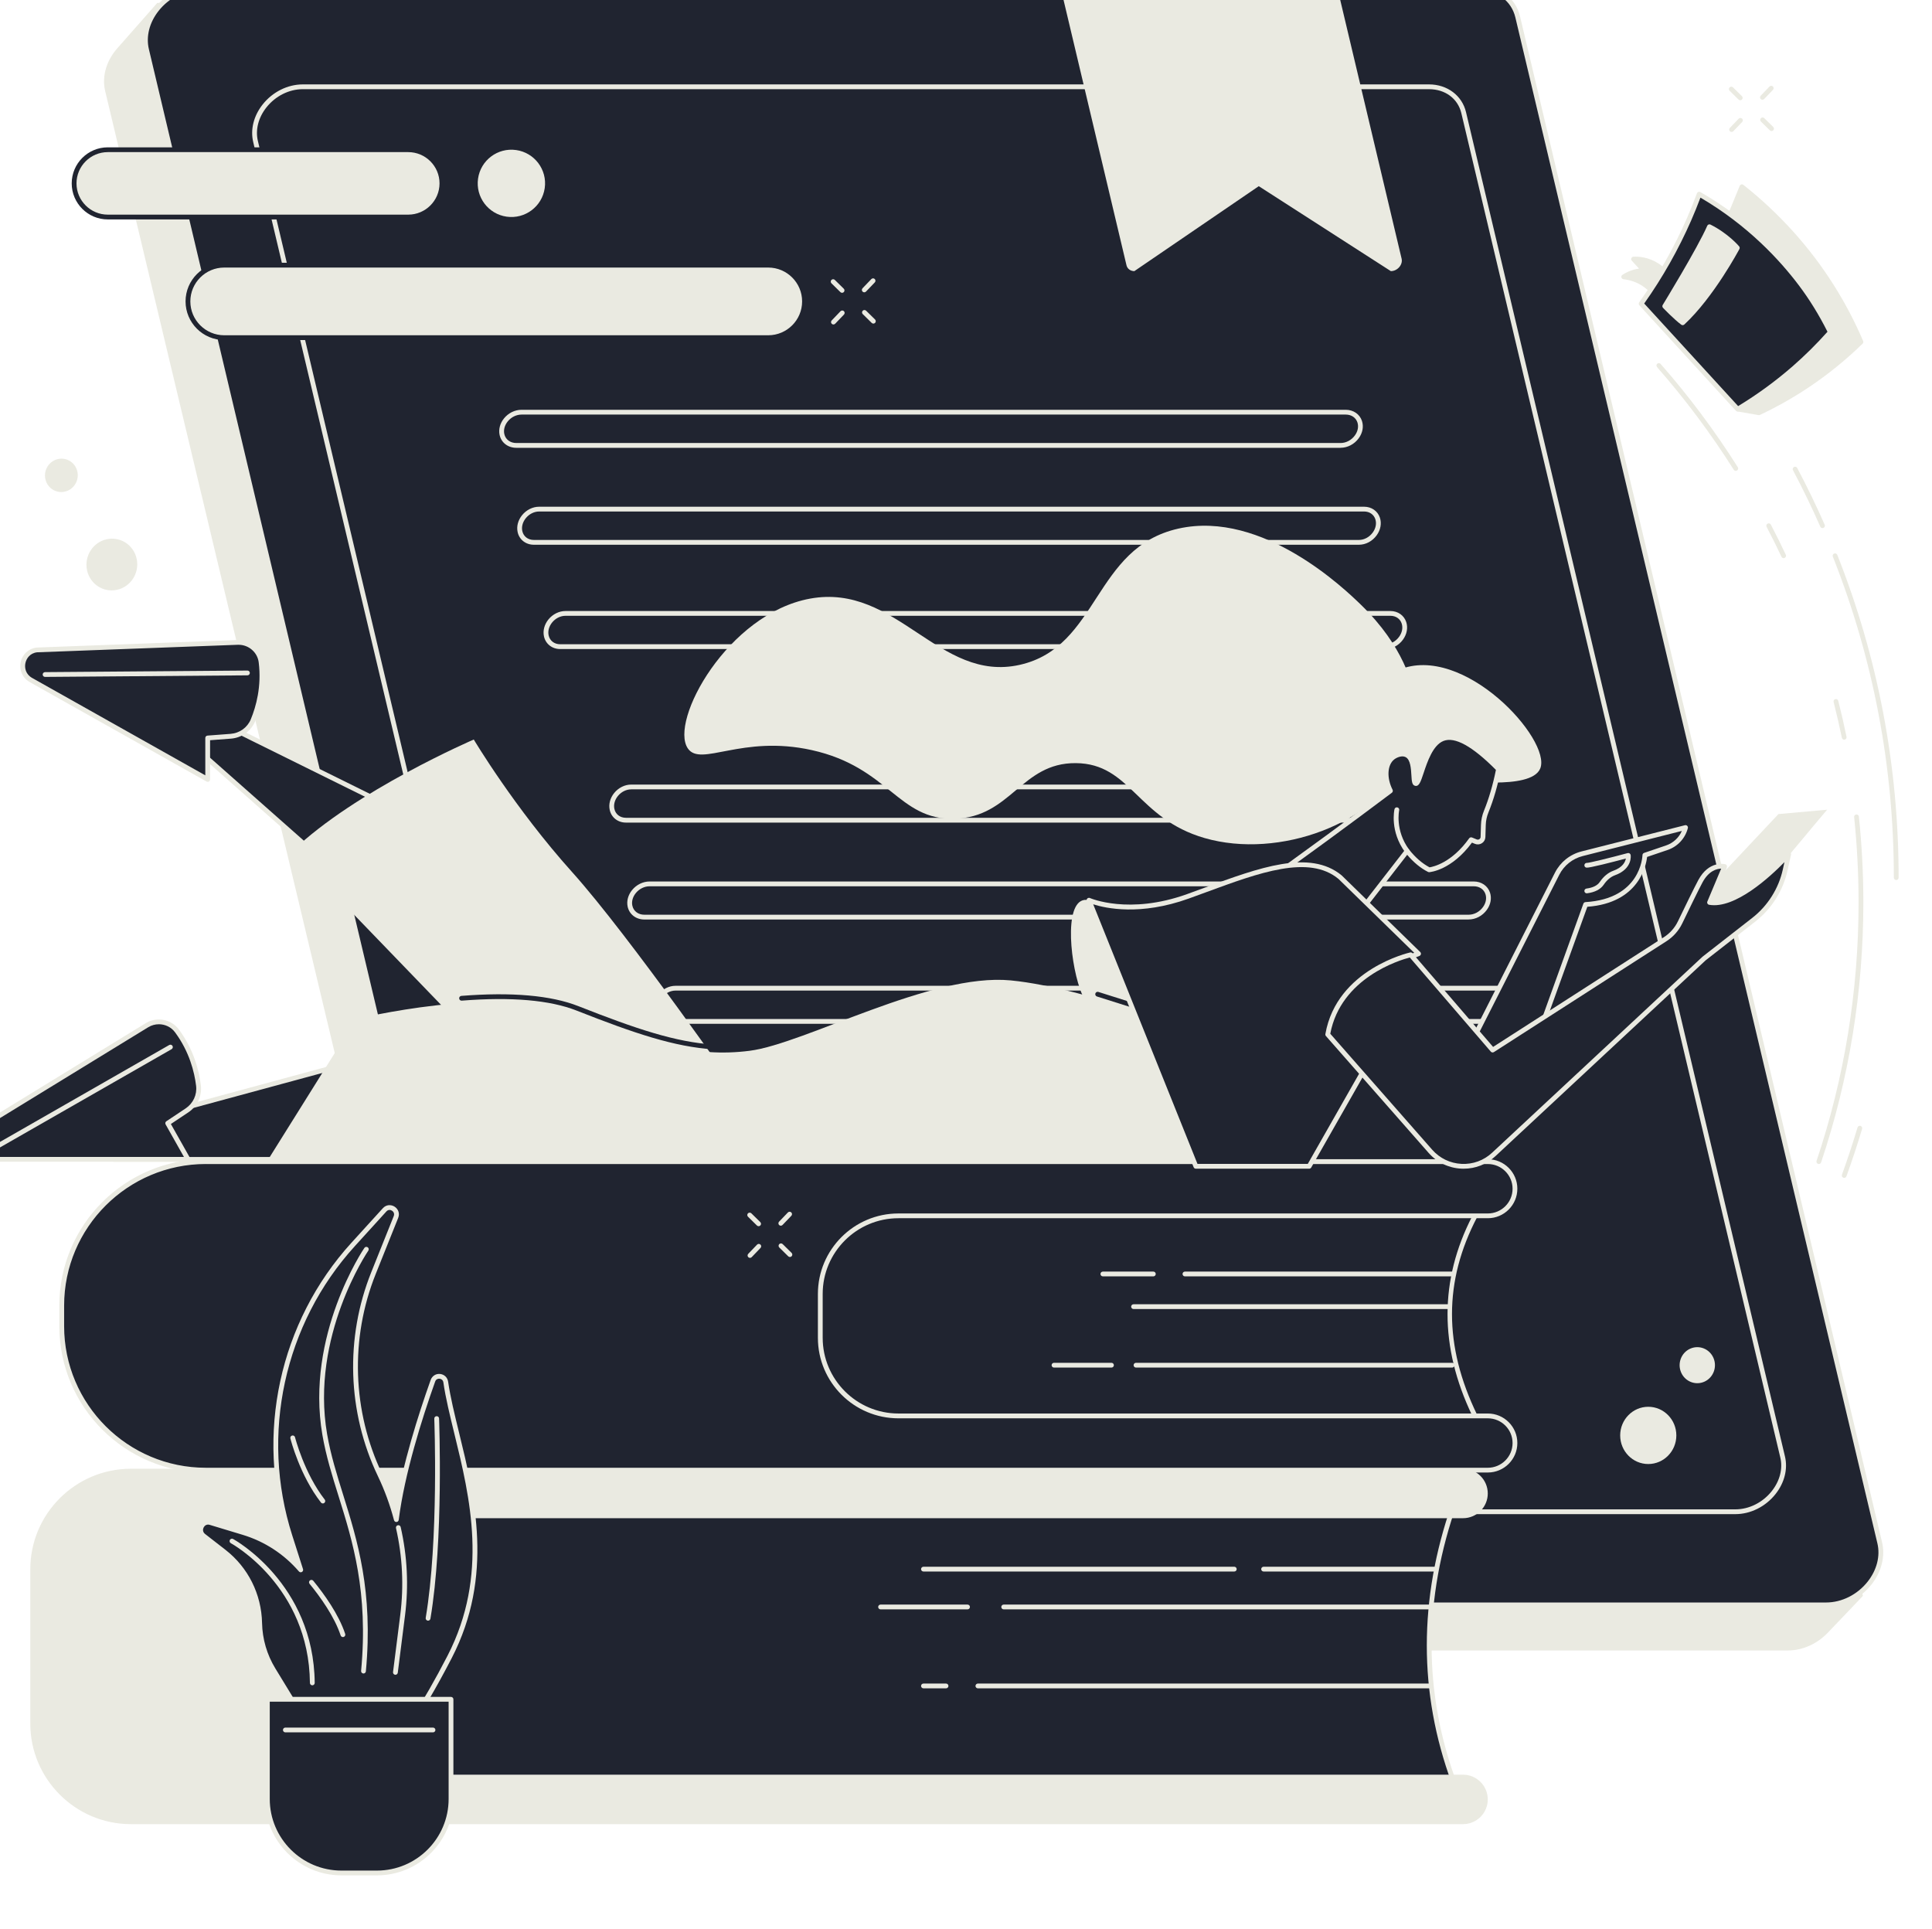<?xml version="1.0" encoding="UTF-8"?> <svg xmlns="http://www.w3.org/2000/svg" width="579" height="578" viewBox="0 0 579 578" fill="none"><g clip-path="url(#clip0_3231_74975)"><path d="M496.115 88.49C495.508 87.627 494.598 86.547 493.28 85.555C490.678 83.6 487.982 83.114 486.613 82.972C487.318 82.504 488.377 81.92 489.758 81.528C490.931 81.197 491.965 81.111 492.736 81.105C491.68 79.952 490.621 78.799 489.566 77.647C490.609 77.599 493.593 77.602 496.608 79.548C499.738 81.566 500.958 84.421 501.321 85.385C499.586 86.421 497.851 87.457 496.115 88.493V88.49Z" fill="#EAEAE1"></path><path d="M496.116 89.206C495.888 89.206 495.667 89.099 495.528 88.9C494.779 87.832 493.875 86.901 492.847 86.127C490.571 84.418 488.16 83.853 486.538 83.682C486.238 83.651 485.988 83.433 485.915 83.139C485.843 82.845 485.966 82.539 486.216 82.371C487.249 81.689 488.374 81.174 489.56 80.836C490.1 80.685 490.647 80.571 491.204 80.495L489.032 78.126C488.842 77.921 488.792 77.624 488.899 77.368C489.007 77.112 489.25 76.939 489.528 76.926C491.052 76.857 494.03 77.03 496.995 78.941C500.048 80.912 501.436 83.663 501.989 85.126C502.112 85.451 501.983 85.817 501.685 85.994L496.479 89.102C496.362 89.172 496.236 89.203 496.113 89.203L496.116 89.206ZM488.77 82.63C490.281 83.016 492.029 83.717 493.71 84.983C494.684 85.716 495.553 86.572 496.305 87.542L500.421 85.081C499.817 83.72 498.578 81.67 496.217 80.148C494.428 78.995 492.626 78.556 491.238 78.411L493.265 80.618C493.457 80.827 493.505 81.13 493.394 81.389C493.28 81.648 493.024 81.819 492.743 81.819C491.798 81.825 490.859 81.961 489.955 82.217C489.55 82.33 489.155 82.469 488.77 82.63Z" fill="#EAEAE1"></path><path d="M521.012 122.625L527.138 123.69C531.554 121.608 536.497 118.93 541.678 115.468C548.234 111.087 553.538 106.539 557.705 102.471C555.511 97.332 552.675 91.704 548.993 85.867C540.272 72.049 530.125 62.374 522.039 55.966C520.057 60.896 518.609 64.279 518.609 64.279L521.012 122.625Z" fill="#EAEAE1"></path><path d="M527.137 124.407C527.096 124.407 527.055 124.404 527.014 124.398L520.888 123.333C520.556 123.276 520.309 122.992 520.293 122.657L517.891 64.311C517.888 64.204 517.907 64.099 517.948 63.998C517.96 63.963 519.418 60.565 521.371 55.701C521.457 55.492 521.634 55.334 521.852 55.275C522.07 55.218 522.304 55.265 522.481 55.404C533.272 63.954 542.395 74.074 549.596 85.485C552.94 90.782 555.889 96.401 558.361 102.19C558.478 102.462 558.415 102.778 558.203 102.983C553.247 107.822 547.822 112.222 542.073 116.066C537.429 119.17 532.507 121.953 527.44 124.341C527.342 124.385 527.238 124.41 527.134 124.41L527.137 124.407ZM521.703 122.019L527.036 122.948C531.964 120.614 536.756 117.897 541.276 114.875C546.814 111.173 552.052 106.944 556.847 102.301C554.445 96.742 551.6 91.344 548.382 86.25C541.434 75.242 532.675 65.448 522.338 57.129C520.786 60.975 519.607 63.752 519.329 64.412L521.703 122.019Z" fill="#EAEAE1"></path><path d="M491.832 91.016L520.768 122.613C525.898 119.54 531.718 115.526 537.692 110.314C541.921 106.625 545.515 102.955 548.54 99.531C546.283 95.011 543.413 90.043 539.623 85.015C533.374 76.73 523.55 66.392 509.237 58.184C508.329 60.647 507.318 63.164 506.196 65.729C501.884 75.59 496.842 83.995 491.832 91.019V91.016Z" fill="#202430"></path><path d="M520.768 123.33C520.572 123.33 520.379 123.251 520.24 123.096L491.304 91.499C491.076 91.249 491.051 90.874 491.247 90.599C496.886 82.693 501.694 74.228 505.538 65.438C506.613 62.981 507.631 60.454 508.56 57.931C508.633 57.732 508.791 57.577 508.99 57.504C509.189 57.432 509.407 57.451 509.59 57.558C524.482 66.102 534.452 76.97 540.192 84.582C543.546 89.026 546.482 93.811 549.179 99.212C549.308 99.474 549.267 99.787 549.074 100.005C545.689 103.839 542.016 107.49 538.163 110.854C532.887 115.459 527.159 119.622 521.138 123.229C521.024 123.298 520.894 123.33 520.768 123.33ZM492.752 90.959L520.9 121.697C526.666 118.204 532.154 114.193 537.218 109.774C540.906 106.555 544.421 103.075 547.677 99.417C545.082 94.275 542.256 89.699 539.045 85.444C533.481 78.063 523.884 67.583 509.606 59.226C508.746 61.509 507.82 63.79 506.85 66.013C503.044 74.718 498.299 83.11 492.749 90.959H492.752Z" fill="#EAEAE1"></path><path d="M498.912 91.761C498.912 91.761 509.422 74.614 512.299 67.946C517.565 70.599 520.647 74.285 520.647 74.285C520.647 74.285 513.118 88.546 504.276 96.723C502.102 95.112 498.912 91.761 498.912 91.761Z" fill="#EAEAE1"></path><path d="M504.277 97.44C504.129 97.44 503.977 97.393 503.85 97.298C501.65 95.671 498.524 92.393 498.391 92.254C498.167 92.02 498.129 91.663 498.3 91.385C498.404 91.215 508.816 74.203 511.642 67.662C511.721 67.482 511.87 67.34 512.056 67.273C512.243 67.207 512.448 67.217 512.625 67.308C517.961 69.999 521.071 73.672 521.201 73.827C521.388 74.052 521.422 74.364 521.286 74.623C521.211 74.765 513.599 89.089 504.767 97.254C504.631 97.38 504.454 97.443 504.28 97.443L504.277 97.44ZM499.814 91.66C500.636 92.5 502.627 94.499 504.233 95.782C511.835 88.54 518.461 76.793 519.779 74.386C518.922 73.467 516.396 70.959 512.647 68.932C509.695 75.372 501.499 88.9 499.817 91.657L499.814 91.66Z" fill="#EAEAE1"></path><path d="M535.783 494.604H152.724C146.889 494.604 142.204 491.108 140.949 485.811L31.512 27.258C30.428 22.688 32.059 17.944 35.227 14.39C38.277 10.97 47.125 0.872 47.125 0.872L430.658 8.655C436.493 8.655 441.178 12.151 442.433 17.448L558.305 478.227C558.305 478.227 551.149 485.801 547.653 489.405C544.625 492.529 540.37 494.604 535.783 494.604Z" fill="#EAEAE1"></path><path d="M547.248 480.944H164.188C158.353 480.944 153.668 477.448 152.414 472.151L43.919 14.89C41.791 5.92 50.12 -3.717 60.005 -3.717H443.064C448.899 -3.717 453.584 -0.22 454.839 5.076L563.334 462.334C565.461 471.304 557.132 480.941 547.248 480.941V480.944Z" fill="#202430"></path><path d="M547.248 481.661H164.189C158.053 481.661 153.043 477.906 151.715 472.318L43.221 15.057C42.215 10.822 43.379 6.194 46.413 2.363C49.779 -1.891 54.859 -4.431 60.005 -4.431H443.065C449.2 -4.431 454.21 -0.675 455.538 4.915L564.033 462.173C565.038 466.409 563.875 471.036 560.843 474.867C557.477 479.122 552.394 481.661 547.251 481.661H547.248ZM60.005 -2.997C55.295 -2.997 50.633 -0.659 47.538 3.254C44.779 6.741 43.714 10.923 44.618 14.729L153.113 471.987C154.301 476.993 158.647 480.227 164.189 480.227H547.248C551.958 480.227 556.62 477.89 559.715 473.98C562.474 470.493 563.54 466.311 562.636 462.505L454.144 5.244C452.955 0.238 448.609 -2.997 443.065 -2.997H60.005Z" fill="#EAEAE1"></path><path d="M520.069 453.753H182.557C177.11 453.753 172.663 450.418 171.484 445.453L75.886 42.565C74.994 38.809 76.025 34.706 78.715 31.308C81.696 27.54 86.2 25.291 90.758 25.291H428.271C433.717 25.291 438.168 28.626 439.344 33.588L534.938 436.476C535.83 440.232 534.799 444.338 532.109 447.733C529.129 451.501 524.624 453.75 520.066 453.75L520.069 453.753ZM90.758 26.722C86.633 26.722 82.552 28.768 79.84 32.195C77.425 35.246 76.493 38.904 77.283 42.233L172.878 445.121C173.915 449.492 177.714 452.316 182.554 452.316H520.069C524.194 452.316 528.275 450.269 530.987 446.843C533.402 443.791 534.335 440.131 533.544 436.805L437.95 33.92C436.913 29.549 433.113 26.725 428.271 26.725H90.758V26.722Z" fill="#EAEAE1"></path><path d="M220.012 453.671H182.545C177.098 453.671 172.651 450.335 171.472 445.37L147.758 345.43C147.666 345.044 147.906 344.659 148.292 344.567C148.671 344.479 149.063 344.713 149.155 345.101L172.869 445.042C173.906 449.413 177.705 452.237 182.545 452.237H220.012C220.407 452.237 220.729 452.559 220.729 452.954C220.729 453.348 220.407 453.671 220.012 453.671Z" fill="#EAEAE1"></path><path d="M416.819 81.249L377.24 55.792L339.956 81.249C338.786 81.249 337.844 80.548 337.595 79.484L315.825 -12.267C315.398 -14.067 317.07 -16 319.052 -16H395.915C397.085 -16 398.027 -15.299 398.276 -14.234L420.046 77.516C420.473 79.316 418.801 81.249 416.819 81.249Z" fill="#EAEAE1"></path><path d="M401.739 134.198H154.729C152.232 134.198 150.221 132.647 149.725 130.341C149.368 128.67 149.848 126.864 151.043 125.385C152.352 123.768 154.315 122.802 156.293 122.802H403.3C405.589 122.802 407.498 124.116 408.165 126.147C408.718 127.83 408.37 129.716 407.207 131.317C405.902 133.117 403.856 134.191 401.732 134.191L401.739 134.198ZM156.297 124.239C154.745 124.239 153.199 125.006 152.162 126.289C151.239 127.429 150.866 128.797 151.131 130.041C151.486 131.693 152.898 132.76 154.732 132.76H401.739C403.404 132.76 405.016 131.908 406.05 130.477C406.938 129.251 407.213 127.836 406.806 126.595C406.328 125.139 404.985 124.236 403.303 124.236H156.297V124.239Z" fill="#EAEAE1"></path><path d="M407.254 163.246H159.988C157.567 163.246 155.614 161.714 155.127 159.434C154.76 157.728 155.25 155.887 156.467 154.383C157.75 152.801 159.653 151.854 161.559 151.854H408.822C411.035 151.854 412.887 153.148 413.545 155.151C414.107 156.866 413.753 158.79 412.571 160.422C411.291 162.191 409.303 163.246 407.254 163.246ZM161.556 153.287C160.08 153.287 158.594 154.033 157.58 155.284C156.638 156.449 156.255 157.851 156.527 159.131C156.875 160.757 158.234 161.809 159.985 161.809H407.248C408.835 161.809 410.39 160.975 411.402 159.579C412.312 158.322 412.593 156.872 412.176 155.596C411.708 154.172 410.422 153.284 408.816 153.284H161.556V153.287Z" fill="#EAEAE1"></path><path d="M415.142 194.502H167.879C165.461 194.502 163.504 192.97 163.017 190.69C162.651 188.984 163.141 187.143 164.355 185.639C165.638 184.057 167.541 183.109 169.447 183.109H416.71C418.922 183.109 420.775 184.404 421.432 186.407C421.995 188.122 421.641 190.045 420.459 191.678C419.178 193.447 417.19 194.502 415.145 194.502H415.142ZM169.444 184.543C167.968 184.543 166.482 185.289 165.467 186.539C164.525 187.705 164.143 189.107 164.418 190.386C164.766 192.013 166.125 193.065 167.876 193.065H415.142C416.729 193.065 418.284 192.231 419.295 190.835C420.206 189.578 420.487 188.128 420.07 186.852C419.602 185.425 418.315 184.54 416.71 184.54H169.444V184.543Z" fill="#EAEAE1"></path><path d="M434.847 246.51H187.584C185.163 246.51 183.209 244.978 182.723 242.698C182.356 240.992 182.846 239.151 184.063 237.647C185.346 236.065 187.249 235.117 189.155 235.117H436.418C438.631 235.117 440.483 236.412 441.14 238.415C441.703 240.133 441.349 242.053 440.164 243.686C438.884 245.455 436.895 246.51 434.85 246.51H434.847ZM189.149 236.551C187.673 236.551 186.187 237.297 185.172 238.547C184.23 239.713 183.848 241.115 184.12 242.394C184.467 244.021 185.827 245.073 187.578 245.073H434.841C436.427 245.073 437.983 244.239 438.994 242.843C439.905 241.586 440.186 240.136 439.769 238.86C439.301 237.435 438.014 236.548 436.408 236.548H189.152L189.149 236.551Z" fill="#EAEAE1"></path><path d="M440.114 275.555H193.104C190.607 275.555 188.596 274.004 188.1 271.698C187.743 270.028 188.223 268.221 189.418 266.743C190.727 265.126 192.69 264.159 194.668 264.159H441.675C443.964 264.159 445.873 265.473 446.54 267.504C447.093 269.187 446.745 271.073 445.582 272.674C444.277 274.475 442.231 275.549 440.107 275.549L440.114 275.555ZM194.672 265.596C193.119 265.596 191.574 266.364 190.537 267.646C189.614 268.786 189.238 270.154 189.506 271.398C189.861 273.05 191.273 274.121 193.107 274.121H440.114C441.779 274.121 443.391 273.268 444.425 271.837C445.313 270.612 445.588 269.197 445.181 267.956C444.703 266.5 443.36 265.596 441.678 265.596H194.672Z" fill="#EAEAE1"></path><path d="M448.125 306.812H200.86C198.438 306.812 196.485 305.28 195.998 302.999C195.631 301.294 196.121 299.452 197.338 297.949C198.622 296.366 200.524 295.419 202.431 295.419H449.693C451.906 295.419 453.758 296.714 454.416 298.716C454.978 300.431 454.624 302.355 453.442 303.988C452.162 305.757 450.174 306.812 448.125 306.812ZM202.427 296.853C200.951 296.853 199.466 297.598 198.451 298.849C197.509 300.015 197.126 301.417 197.398 302.696C197.746 304.323 199.105 305.374 200.856 305.374H448.119C449.709 305.374 451.261 304.541 452.273 303.145C453.183 301.887 453.464 300.438 453.044 299.162C452.576 297.737 451.29 296.85 449.684 296.85H202.427V296.853Z" fill="#EAEAE1"></path><path d="M442.045 424.314C432.417 404.516 431.5 384.564 442.045 364.41L434.478 355.339L227.477 362.142L234.611 427.848L434.983 430.154L442.045 424.31V424.314Z" fill="#202430"></path><path d="M434.983 430.874H434.974L234.601 428.568C234.238 428.565 233.934 428.29 233.897 427.93L226.762 362.224C226.74 362.025 226.803 361.826 226.933 361.678C227.062 361.526 227.252 361.438 227.451 361.432L434.452 354.628C434.693 354.622 434.885 354.717 435.028 354.884L442.595 363.955C442.782 364.176 442.813 364.489 442.68 364.748C432.635 383.948 432.638 403.332 442.69 424.004C442.835 424.301 442.756 424.658 442.503 424.869L435.442 430.713C435.312 430.82 435.151 430.877 434.983 430.877V430.874ZM235.256 427.14L434.731 429.437L441.157 424.121C431.351 403.632 431.364 383.582 441.192 364.505L434.152 356.069L228.276 362.834L235.259 427.137L235.256 427.14Z" fill="#EAEAE1"></path><path d="M61.682 348.109H445.886C450.378 348.109 454.016 351.747 454.016 356.232C454.016 360.717 450.374 364.356 445.886 364.356H269.252C256.318 364.356 245.833 374.833 245.833 387.757V400.912C245.833 413.837 256.318 424.313 269.252 424.313H445.886C450.378 424.313 454.016 427.952 454.016 432.437C454.016 436.922 450.374 440.56 445.886 440.56H61.682C37.833 440.56 18.5 421.243 18.5 397.413V391.25C18.5 367.42 37.833 348.103 61.682 348.103V348.109Z" fill="#202430"></path><path d="M445.887 441.281H61.683C37.476 441.281 17.783 421.603 17.783 397.416V391.254C17.783 367.066 37.476 347.389 61.683 347.389H445.887C450.767 347.389 454.734 351.356 454.734 356.229C454.734 361.103 450.764 365.07 445.887 365.07H269.253C256.736 365.07 246.551 375.246 246.551 387.754V400.909C246.551 413.416 256.736 423.593 269.253 423.593H445.887C450.767 423.593 454.734 427.56 454.734 432.434C454.734 437.307 450.764 441.274 445.887 441.274V441.281ZM61.683 348.826C38.27 348.826 19.218 367.859 19.218 391.257V397.419C19.218 420.814 38.267 439.85 61.683 439.85H445.887C449.974 439.85 453.302 436.527 453.302 432.443C453.302 428.359 449.977 425.036 445.887 425.036H269.253C255.945 425.036 245.116 414.219 245.116 400.918V387.763C245.116 374.466 255.942 363.645 269.253 363.645H445.887C449.974 363.645 453.302 360.323 453.302 356.239C453.302 352.155 449.977 348.832 445.887 348.832H61.683V348.826Z" fill="#EAEAE1"></path><path d="M345.645 382.498H330.516C330.121 382.498 329.799 382.176 329.799 381.781C329.799 381.387 330.121 381.064 330.516 381.064H345.645C346.04 381.064 346.362 381.387 346.362 381.781C346.362 382.176 346.04 382.498 345.645 382.498Z" fill="#EAEAE1"></path><path d="M435.203 382.498H355.116C354.721 382.498 354.398 382.176 354.398 381.781C354.398 381.387 354.721 381.064 355.116 381.064H435.203C435.598 381.064 435.921 381.387 435.921 381.781C435.921 382.176 435.598 382.498 435.203 382.498Z" fill="#EAEAE1"></path><path d="M434.466 392.286H339.712C339.317 392.286 338.994 391.964 338.994 391.57C338.994 391.175 339.317 390.853 339.712 390.853H434.466C434.861 390.853 435.183 391.175 435.183 391.57C435.183 391.964 434.861 392.286 434.466 392.286Z" fill="#EAEAE1"></path><path d="M333.097 409.831H315.876C315.481 409.831 315.158 409.509 315.158 409.114C315.158 408.72 315.481 408.397 315.876 408.397H333.097C333.492 408.397 333.814 408.72 333.814 409.114C333.814 409.509 333.492 409.831 333.097 409.831Z" fill="#EAEAE1"></path><path d="M435.202 409.831H340.448C340.053 409.831 339.73 409.509 339.73 409.114C339.73 408.72 340.053 408.397 340.448 408.397H435.202C435.597 408.397 435.92 408.72 435.92 409.114C435.92 409.509 435.597 409.831 435.202 409.831Z" fill="#EAEAE1"></path><path d="M436.067 535.011H89.033V450.058H436.067C425.822 478.752 425.54 507.081 436.067 535.011Z" fill="#202430"></path><path d="M436.067 535.728H89.034C88.639 535.728 88.316 535.406 88.316 535.011V450.058C88.316 449.663 88.639 449.341 89.034 449.341H436.067C436.301 449.341 436.519 449.455 436.655 449.644C436.791 449.834 436.823 450.08 436.744 450.298C426.467 479.081 426.467 507.498 436.741 534.758C436.823 534.98 436.794 535.226 436.658 535.419C436.526 535.611 436.304 535.728 436.067 535.728ZM89.748 534.294H435.037C425.114 507.308 425.121 479.217 435.056 450.775H89.748V534.294Z" fill="#EAEAE1"></path><path d="M130.809 454.249H438.453C442.152 454.249 445.152 451.252 445.152 447.556C445.152 443.861 442.152 440.863 438.453 440.863H39.235C22.978 440.863 9.797 454.034 9.797 470.278V516.518C9.797 532.765 22.978 545.933 39.235 545.933H438.453C442.152 545.933 445.152 542.936 445.152 539.24C445.152 535.545 442.152 532.547 438.453 532.547H130.809C119.322 532.547 110.013 523.242 110.013 511.768V475.032C110.013 463.554 119.325 454.252 130.809 454.252V454.249Z" fill="#EAEAE1"></path><path d="M438.454 546.65H39.236C22.609 546.65 9.08 533.132 9.08 516.518V470.278C9.08 453.665 22.609 440.146 39.236 440.146H438.454C442.545 440.146 445.87 443.472 445.87 447.556C445.87 451.64 442.545 454.966 438.454 454.966H130.81C119.737 454.966 110.731 463.968 110.731 475.029V511.765C110.731 522.829 119.74 531.831 130.81 531.831H438.454C442.545 531.831 445.87 535.156 445.87 539.24C445.87 543.324 442.545 546.65 438.454 546.65ZM39.236 441.58C23.399 441.58 10.515 454.454 10.515 470.278V516.518C10.515 532.342 23.399 545.216 39.236 545.216H438.454C441.751 545.216 444.435 542.535 444.435 539.24C444.435 535.946 441.751 533.265 438.454 533.265H130.81C118.947 533.265 109.296 523.622 109.296 511.768V475.032C109.296 463.178 118.947 453.535 130.81 453.535H438.454C441.751 453.535 444.435 450.854 444.435 447.559C444.435 444.265 441.751 441.584 438.454 441.584H39.236V441.58Z" fill="#EAEAE1"></path><path d="M429.929 470.948H378.686C378.291 470.948 377.969 470.625 377.969 470.231C377.969 469.836 378.291 469.514 378.686 469.514H429.929C430.324 469.514 430.647 469.836 430.647 470.231C430.647 470.625 430.324 470.948 429.929 470.948Z" fill="#EAEAE1"></path><path d="M369.902 470.948H276.751C276.356 470.948 276.033 470.625 276.033 470.231C276.033 469.836 276.356 469.514 276.751 469.514H369.902C370.297 469.514 370.62 469.836 370.62 470.231C370.62 470.625 370.297 470.948 369.902 470.948Z" fill="#EAEAE1"></path><path d="M428.851 482.286H300.796C300.401 482.286 300.078 481.964 300.078 481.57C300.078 481.175 300.401 480.853 300.796 480.853H428.851C429.246 480.853 429.568 481.175 429.568 481.57C429.568 481.964 429.246 482.286 428.851 482.286Z" fill="#EAEAE1"></path><path d="M289.96 482.286H263.897C263.502 482.286 263.18 481.964 263.18 481.57C263.18 481.175 263.502 480.853 263.897 480.853H289.96C290.355 480.853 290.677 481.175 290.677 481.57C290.677 481.964 290.355 482.286 289.96 482.286Z" fill="#EAEAE1"></path><path d="M428.851 505.953H293.061C292.666 505.953 292.344 505.631 292.344 505.237C292.344 504.842 292.666 504.52 293.061 504.52H428.851C429.247 504.52 429.569 504.842 429.569 505.237C429.569 505.631 429.247 505.953 428.851 505.953Z" fill="#EAEAE1"></path><path d="M283.518 505.953H276.751C276.356 505.953 276.033 505.631 276.033 505.237C276.033 504.842 276.356 504.52 276.751 504.52H283.518C283.914 504.52 284.236 504.842 284.236 505.237C284.236 505.631 283.914 505.953 283.518 505.953Z" fill="#EAEAE1"></path><path d="M334.359 308.416C334.359 308.416 326.918 305.669 323.662 296.376C320.406 287.084 318.819 267.994 326.358 269.776C333.897 271.554 349.993 311.348 349.993 311.348L334.362 308.42L334.359 308.416Z" fill="#EAEAE1"></path><path d="M423.968 208.95C423.348 205.384 420.854 193.817 407.79 181.161C403.289 176.803 378.478 152.764 353.19 158.401C327.652 164.096 329.407 193.858 305.636 199.231C281.378 204.711 268.76 174.649 242.786 179.389C218.092 183.9 200.504 216.103 206.147 224.297C210.047 229.957 222.261 220.118 243.273 224.786C266.443 229.931 269.12 245.787 286.016 245.36C303.104 244.928 305.971 228.56 322.411 228.69C338.877 228.823 340.713 245.278 361.004 251.144C383.362 257.606 412.582 246.725 421.262 227.742C424.711 220.2 424.587 212.522 423.965 208.95H423.968Z" fill="#EAEAE1"></path><path d="M448.033 234.511C453.692 234.486 460.21 233.753 461.6 230.282C465.036 221.688 438.582 192.538 419.132 200.766C406.469 206.123 398.57 226.571 405.85 236.564C412.27 245.376 431.419 247.325 448.033 234.514V234.511Z" fill="#EAEAE1"></path><path d="M432.329 221.369C426.848 223.542 425.729 235.083 424.269 234.792C423.137 234.568 424.531 227.783 421.582 226.252C420.197 225.531 418.389 226.252 417.428 226.984C415.143 228.731 414.612 232.878 416.695 236.99C410.42 241.706 404.054 246.428 397.596 251.162C389.928 256.781 382.31 262.28 374.742 267.659L404.335 277.381L421.702 255.016C423.475 257.255 425.66 259.324 428.286 260.657C428.286 260.657 434.792 260.199 440.877 251.643L442.296 252.224C443.301 252.634 444.407 251.917 444.439 250.834L444.55 247.205C444.591 245.831 444.882 244.485 445.4 243.213C446.826 239.716 448.099 235.525 449.089 230.481C439.707 220.952 434.934 220.342 432.332 221.375L432.329 221.369Z" fill="#202430"></path><path d="M404.335 278.095C404.259 278.095 404.183 278.082 404.111 278.06L374.517 268.338C374.261 268.253 374.072 268.032 374.034 267.764C373.993 267.495 374.106 267.23 374.328 267.072C381.927 261.668 389.614 256.122 397.172 250.582C403.39 246.027 409.652 241.381 415.797 236.77C413.938 232.673 414.412 228.387 416.995 226.413C417.965 225.671 420.093 224.666 421.913 225.614C424.088 226.745 424.275 229.928 424.411 232.25C424.433 232.613 424.455 233.043 424.493 233.412C424.739 232.809 425.027 231.95 425.273 231.204C426.465 227.623 428.267 222.209 432.066 220.702C436.138 219.092 441.872 222.124 449.6 229.973C449.768 230.14 449.838 230.38 449.793 230.614C448.861 235.374 447.606 239.701 446.063 243.478C445.573 244.682 445.305 245.939 445.267 247.221L445.156 250.85C445.134 251.592 444.748 252.281 444.122 252.685C443.5 253.089 442.713 253.165 442.024 252.881L441.129 252.515C435.019 260.806 428.615 261.349 428.34 261.368C428.21 261.377 428.08 261.352 427.963 261.292C425.744 260.168 423.649 258.446 421.717 256.163L404.904 277.817C404.765 277.997 404.553 278.095 404.338 278.095H404.335ZM376.313 267.419L404.079 276.541L421.136 254.577C421.272 254.403 421.477 254.299 421.698 254.299C421.945 254.299 422.128 254.397 422.264 254.571C424.164 256.971 426.234 258.768 428.419 259.918C429.487 259.757 435.06 258.582 440.291 251.226C440.484 250.954 440.841 250.85 441.148 250.976L442.567 251.558C442.823 251.665 443.108 251.636 443.342 251.485C443.576 251.333 443.715 251.087 443.721 250.809L443.832 247.18C443.876 245.727 444.179 244.303 444.736 242.941C446.199 239.347 447.404 235.235 448.311 230.715C441.265 223.618 435.98 220.699 432.598 222.042C429.421 223.302 427.745 228.333 426.639 231.662C425.767 234.284 425.283 235.727 424.132 235.5C423.152 235.307 423.083 234.126 422.979 232.338C422.865 230.358 422.707 227.645 421.253 226.89C420.156 226.318 418.626 226.975 417.867 227.556C415.753 229.173 415.525 233.09 417.339 236.668C417.497 236.978 417.409 237.357 417.131 237.565C410.831 242.297 404.405 247.066 398.026 251.741C390.841 257.003 383.545 262.274 376.319 267.423L376.313 267.419Z" fill="#EAEAE1"></path><path d="M418.614 242.654C418.614 242.654 417.182 248.88 421.702 255.017L418.614 242.654Z" fill="#202430"></path><path d="M421.706 255.73C421.484 255.73 421.266 255.629 421.127 255.439C416.465 249.11 417.856 242.761 417.916 242.493C418.004 242.107 418.39 241.867 418.775 241.956C419.161 242.044 419.404 242.426 419.316 242.815C419.303 242.875 418.026 248.813 422.284 254.593C422.518 254.912 422.452 255.36 422.132 255.594C422.003 255.689 421.854 255.733 421.709 255.733L421.706 255.73Z" fill="#EAEAE1"></path><path d="M123.936 313.382L39.879 336.183L34.145 347.43H122.09L123.936 313.382Z" fill="#202430"></path><path d="M122.089 348.147H34.144C33.894 348.147 33.663 348.017 33.534 347.806C33.404 347.594 33.392 347.329 33.505 347.105L39.239 335.857C39.331 335.677 39.495 335.545 39.691 335.491L123.749 312.69C123.97 312.63 124.21 312.68 124.387 312.823C124.567 312.968 124.665 313.189 124.653 313.419L122.807 347.468C122.785 347.847 122.472 348.147 122.089 348.147ZM35.313 346.713H121.41L123.164 314.332L40.371 336.789L35.313 346.71V346.713Z" fill="#EAEAE1"></path><path d="M59.475 325.294C58.966 321.1 57.43 314.871 53.014 308.915C50.934 306.11 47.024 305.402 44.046 307.228L-7.269 338.674C-11.072 341.425 -9.125 347.429 -4.431 347.429H56.355L50.255 336.605L56.014 332.767C58.483 331.122 59.836 328.235 59.478 325.291L59.475 325.294Z" fill="#202430"></path><path d="M56.356 348.146H-4.43C-6.887 348.146 -8.96 346.64 -9.719 344.306C-10.474 341.971 -9.678 339.533 -7.689 338.096L43.674 306.615C46.964 304.6 51.32 305.422 53.593 308.488C58.104 314.578 59.672 320.942 60.19 325.209C60.582 328.428 59.134 331.555 56.413 333.368L51.209 336.836L56.985 347.079C57.111 347.3 57.108 347.571 56.978 347.792C56.849 348.014 56.615 348.146 56.359 348.146H56.356ZM47.603 306.944C46.512 306.944 45.409 307.235 44.423 307.838L-6.893 339.287C-8.638 340.55 -8.799 342.486 -8.353 343.863C-7.908 345.24 -6.643 346.712 -4.43 346.712H55.129L49.632 336.959C49.449 336.634 49.547 336.22 49.86 336.011L55.619 332.174C57.889 330.661 59.096 328.058 58.767 325.38C58.268 321.283 56.767 315.175 52.442 309.338C51.288 307.781 49.465 306.941 47.606 306.941L47.603 306.944Z" fill="#EAEAE1"></path><path d="M-1.548 344.634C-1.798 344.634 -2.038 344.505 -2.171 344.274C-2.367 343.93 -2.25 343.494 -1.905 343.295L50.716 313.163C51.06 312.967 51.497 313.084 51.696 313.428C51.892 313.773 51.775 314.209 51.43 314.408L-1.191 344.539C-1.305 344.603 -1.425 344.634 -1.548 344.634Z" fill="#EAEAE1"></path><path d="M146.144 256.144L68.08 217.541L56.324 222.168L122.174 280.417L146.144 256.144Z" fill="#202430"></path><path d="M122.175 281.134C122.004 281.134 121.836 281.074 121.697 280.954L55.847 222.705C55.661 222.541 55.572 222.288 55.617 222.045C55.661 221.799 55.828 221.593 56.059 221.502L67.812 216.878C68.001 216.805 68.21 216.811 68.394 216.903L146.457 255.506C146.663 255.607 146.808 255.803 146.846 256.03C146.884 256.257 146.811 256.488 146.65 256.652L122.68 280.925C122.541 281.067 122.355 281.14 122.168 281.14L122.175 281.134ZM57.678 222.405L122.143 279.428L144.937 256.346L68.046 218.324L57.678 222.405Z" fill="#EAEAE1"></path><path d="M75.83 215.816C77.445 211.912 79.165 205.731 78.242 198.375C77.805 194.91 74.746 192.377 71.256 192.51L11.099 194.765C6.437 195.299 5.185 201.486 9.275 203.786L62.247 233.576V221.154L69.144 220.633C72.103 220.409 74.698 218.558 75.833 215.816H75.83Z" fill="#202430"></path><path d="M62.245 234.293C62.125 234.293 62.001 234.262 61.894 234.202L8.922 204.411C6.782 203.208 5.713 200.877 6.2 198.473C6.687 196.07 8.577 194.332 11.018 194.054L71.228 191.796C75.088 191.654 78.48 194.503 78.954 198.29C79.896 205.807 78.138 212.121 76.495 216.094C75.255 219.092 72.458 221.107 69.196 221.353L62.959 221.824V233.58C62.962 233.835 62.826 234.069 62.608 234.199C62.498 234.265 62.371 234.296 62.245 234.296V234.293ZM71.51 193.221C71.434 193.221 71.358 193.221 71.282 193.224L11.125 195.479C8.982 195.725 7.894 197.333 7.607 198.751C7.319 200.169 7.699 202.074 9.627 203.157L61.527 232.348V221.154C61.524 220.778 61.812 220.469 62.188 220.44L69.088 219.919C71.807 219.714 74.136 218.037 75.167 215.545C76.744 211.732 78.432 205.671 77.528 198.467C77.155 195.485 74.531 193.224 71.506 193.224L71.51 193.221Z" fill="#EAEAE1"></path><path d="M13.509 202.854C13.113 202.854 12.794 202.538 12.791 202.143C12.791 201.748 13.107 201.423 13.502 201.42L74.149 200.949H74.156C74.551 200.949 74.87 201.265 74.873 201.66C74.876 202.055 74.557 202.38 74.162 202.383L13.515 202.854H13.509Z" fill="#EAEAE1"></path><path d="M222.194 328.76C222.194 328.76 188.701 280.533 171.467 261.352C154.23 242.17 141.984 221.618 141.984 221.618C141.984 221.618 106.464 236.911 87.672 255.009L169.744 340.064L222.194 328.757V328.76Z" fill="#EAEAE1"></path><path d="M378.796 348.538H79.709L106.679 305.4C106.679 305.4 149.472 294.933 171.704 303.7C193.935 312.465 208.083 317.023 224.666 314.894C241.249 312.765 278.962 291.487 302.907 293.802C326.852 296.117 366.051 312.061 366.051 312.061L378.796 348.538Z" fill="#EAEAE1"></path><path d="M213.883 314.471C213.883 314.471 213.852 314.471 213.836 314.471C202.166 313.7 190.41 309.79 172.803 302.848C164.812 299.696 153.233 298.694 138.383 299.869C137.985 299.901 137.643 299.607 137.612 299.212C137.58 298.817 137.874 298.473 138.269 298.442C153.338 297.251 165.134 298.284 173.328 301.515C190.802 308.403 202.447 312.282 213.931 313.04C214.326 313.065 214.626 313.406 214.601 313.801C214.576 314.18 214.26 314.471 213.887 314.471H213.883Z" fill="#202430"></path><path d="M344.129 303.455C344.056 303.455 343.983 303.445 343.914 303.42L328.738 298.622C328.362 298.502 328.15 298.101 328.27 297.722C328.39 297.343 328.792 297.135 329.171 297.255L344.347 302.052C344.723 302.172 344.935 302.574 344.815 302.953C344.717 303.259 344.435 303.455 344.132 303.455H344.129Z" fill="#202430"></path><path d="M433.855 326.444L466.647 261.838C468.161 258.853 470.895 256.668 474.142 255.846L505.142 247.991C504.408 250.828 502.297 253.102 499.521 254.043L492.946 256.276C492.946 256.276 492.57 270.025 475.191 271.058L455.204 326.448H433.852L433.855 326.444Z" fill="#202430"></path><path d="M455.207 327.162H433.854C433.604 327.162 433.374 327.032 433.241 326.821C433.111 326.609 433.099 326.344 433.212 326.123L466.005 261.516C467.614 258.345 470.515 256.027 473.961 255.152L504.961 247.297C505.207 247.234 505.467 247.306 505.647 247.486C505.827 247.666 505.896 247.925 505.833 248.172C505.037 251.251 502.764 253.699 499.751 254.722L493.619 256.804C493.328 259.35 491.176 270.6 475.706 271.74L455.88 326.691C455.779 326.976 455.507 327.165 455.207 327.165V327.162ZM435.024 325.728H454.704L474.52 270.812C474.618 270.543 474.865 270.357 475.153 270.338C491.637 269.359 492.216 256.788 492.231 256.251C492.241 255.951 492.434 255.689 492.718 255.594L499.293 253.361C501.443 252.631 503.146 251.046 504.035 249.009L474.321 256.539C471.274 257.309 468.71 259.359 467.291 262.161L435.027 325.728H435.024Z" fill="#EAEAE1"></path><path d="M475.538 267.707C475.184 267.707 474.874 267.445 474.827 267.085C474.776 266.693 475.051 266.333 475.443 266.279C477.372 266.026 478.715 265.363 479.436 264.305C480.577 262.637 481.952 261.5 483.529 260.929C486.358 259.902 487.082 258.26 487.25 257.281C483.4 258.304 476.341 260.136 475.443 260.013C475.051 259.962 474.773 259.602 474.827 259.207C474.878 258.822 475.235 258.544 475.611 258.588C476.373 258.582 482.454 257.082 487.8 255.651C487.992 255.597 488.201 255.632 488.369 255.739C488.539 255.847 488.653 256.02 488.691 256.219C488.697 256.26 489.364 260.338 484.022 262.277C482.736 262.745 481.591 263.699 480.624 265.114C479.66 266.522 477.982 267.391 475.633 267.7C475.601 267.704 475.57 267.707 475.538 267.707Z" fill="#EAEAE1"></path><path d="M358.385 349.514L326.357 269.772C326.357 269.772 338.05 275.062 355.973 268.619C373.899 262.176 391.385 254.368 401.637 262.89L425.123 285.801L418.453 288.347L410.633 317.373L392.34 349.514H358.382H358.385Z" fill="#202430"></path><path d="M392.344 350.231H358.385C358.091 350.231 357.829 350.054 357.718 349.783L325.691 270.041C325.58 269.769 325.65 269.46 325.861 269.258C326.07 269.055 326.386 269.002 326.652 269.122C326.766 269.172 338.322 274.207 355.73 267.95C357.528 267.302 359.321 266.642 361.103 265.988C377.278 260.035 392.555 254.413 402.098 262.344L425.626 285.293C425.8 285.464 425.879 285.713 425.828 285.95C425.777 286.19 425.61 286.386 425.382 286.474L419.054 288.891L411.329 317.563C411.313 317.623 411.291 317.677 411.259 317.731L392.966 349.871C392.84 350.095 392.6 350.234 392.344 350.234V350.231ZM358.872 348.797H391.926L409.966 317.099L417.761 288.161C417.821 287.94 417.982 287.76 418.197 287.678L423.821 285.53L401.137 263.399C392.274 256.033 377.373 261.519 361.6 267.325C359.814 267.982 358.018 268.642 356.217 269.289C341.78 274.478 331.412 272.211 327.625 270.998L358.872 348.791V348.797Z" fill="#EAEAE1"></path><path d="M507.789 270.754L532.982 243.958L547.57 242.65C547.57 242.65 522.279 272.567 521.587 274.605C520.895 276.642 507.789 270.754 507.789 270.754Z" fill="#EAEAE1"></path><path d="M422.761 286.127C422.761 286.127 401.266 290.766 397.906 310.005L428.669 345.013C433.6 350.622 442.195 351.052 447.66 345.961L510.722 287.219L525.56 275.64C530.355 271.901 533.693 266.604 535.002 260.669L536.039 255.96C536.039 255.96 521.738 272.078 512.334 270.432L516.851 259.674C516.851 259.674 512.549 258.597 509.6 264.065C508.45 266.197 505.368 272.542 503.496 276.417C502.504 278.47 500.964 280.208 499.046 281.439L447.322 314.673L422.758 286.123L422.761 286.127Z" fill="#202430"></path><path d="M438.646 350.234C438.409 350.234 438.169 350.228 437.929 350.215C434.123 350.026 430.646 348.346 428.133 345.484L397.37 310.479C397.228 310.315 397.164 310.097 397.202 309.882C400.607 290.394 422.392 285.473 422.61 285.426C422.87 285.372 423.135 285.46 423.306 285.659L447.465 313.735L498.661 280.84C500.469 279.677 501.92 278.041 502.852 276.108C504.635 272.416 507.799 265.9 508.972 263.724C512.149 257.837 516.83 258.929 517.029 258.98C517.232 259.03 517.402 259.166 517.497 259.356C517.589 259.542 517.598 259.76 517.516 259.953L513.372 269.826C522.302 270.268 535.373 255.638 535.509 255.487C535.723 255.243 536.081 255.177 536.371 255.322C536.662 255.471 536.817 255.796 536.748 256.115L535.711 260.824C534.367 266.911 530.922 272.372 526.01 276.206L511.172 287.782L448.154 346.482C445.543 348.914 442.193 350.231 438.652 350.231L438.646 350.234ZM398.675 309.793L429.21 344.54C431.464 347.104 434.587 348.614 438.001 348.785C441.421 348.955 444.671 347.768 447.171 345.437L510.236 286.695L525.122 275.079C529.775 271.45 533.037 266.279 534.304 260.518L534.782 258.355C530.587 262.65 519.988 272.504 512.215 271.143C512 271.105 511.814 270.973 511.709 270.78C511.605 270.587 511.592 270.36 511.678 270.158L515.816 260.306C514.542 260.338 512.123 260.913 510.236 264.409C509.076 266.557 505.925 273.054 504.145 276.734C503.096 278.907 501.468 280.745 499.435 282.049L447.712 315.283C447.408 315.475 447.01 315.419 446.779 315.147L422.5 286.932C419.569 287.694 401.827 292.984 398.669 309.797L398.675 309.793Z" fill="#EAEAE1"></path><path d="M230.232 79.464H67.197C61.194 79.464 56.326 84.328 56.326 90.326C56.326 96.324 61.194 101.188 67.197 101.188H230.232C236.234 101.188 241.102 96.324 241.102 90.326C241.102 84.328 236.234 79.464 230.232 79.464Z" fill="#EAEAE1"></path><path d="M230.232 101.902H67.198C60.809 101.902 55.609 96.71 55.609 90.323C55.609 83.937 60.809 78.744 67.198 78.744H230.232C236.621 78.744 241.821 83.937 241.821 90.323C241.821 96.71 236.624 101.902 230.232 101.902ZM67.198 80.181C61.599 80.181 57.044 84.733 57.044 90.326C57.044 95.92 61.599 100.471 67.198 100.471H230.232C235.831 100.471 240.385 95.92 240.385 90.326C240.385 84.733 235.831 80.181 230.232 80.181H67.198Z" fill="#202430"></path><path d="M122.346 44.869H32.302C26.729 44.869 22.209 49.386 22.209 54.954C22.209 60.523 26.729 65.039 32.302 65.039H122.346C127.919 65.039 132.439 60.523 132.439 54.954C132.439 49.386 127.919 44.869 122.346 44.869Z" fill="#EAEAE1"></path><path d="M122.347 65.756H32.303C26.341 65.756 21.492 60.911 21.492 54.954C21.492 48.997 26.341 44.152 32.303 44.152H122.347C128.309 44.152 133.158 48.997 133.158 54.954C133.158 60.911 128.309 65.756 122.347 65.756ZM32.303 45.586C27.135 45.586 22.927 49.79 22.927 54.954C22.927 60.118 27.135 64.322 32.303 64.322H122.347C127.515 64.322 131.723 60.118 131.723 54.954C131.723 49.79 127.515 45.586 122.347 45.586H32.303Z" fill="#202430"></path><path d="M163.251 56.367C164.036 50.852 160.198 45.746 154.679 44.963C149.16 44.179 144.051 48.014 143.266 53.528C142.482 59.042 146.32 64.148 151.838 64.932C157.357 65.716 162.467 61.881 163.251 56.367Z" fill="#EAEAE1"></path><path d="M568.282 263.73C567.887 263.73 567.564 263.408 567.564 263.013C567.564 229.792 561.413 197.427 549.281 166.812C549.135 166.443 549.316 166.029 549.682 165.88C550.049 165.735 550.466 165.915 550.615 166.282C562.813 197.064 568.999 229.609 568.999 263.01C568.999 263.405 568.677 263.727 568.282 263.727V263.73Z" fill="#EAEAE1"></path><path d="M546.187 158.265C545.912 158.265 545.647 158.104 545.53 157.835C543.02 152.131 540.264 146.44 537.34 140.919C537.153 140.568 537.289 140.135 537.637 139.949C537.988 139.763 538.421 139.898 538.607 140.246C541.547 145.798 544.319 151.522 546.842 157.254C547.003 157.617 546.835 158.041 546.475 158.199C546.38 158.24 546.282 158.259 546.187 158.259V158.265Z" fill="#EAEAE1"></path><path d="M552.686 352.982C552.603 352.982 552.521 352.969 552.442 352.938C552.069 352.802 551.876 352.391 552.012 352.019C553.697 347.366 555.268 342.613 556.678 337.885C556.789 337.505 557.19 337.288 557.569 337.401C557.949 337.515 558.164 337.913 558.05 338.292C556.631 343.045 555.053 347.827 553.359 352.505C553.255 352.796 552.976 352.979 552.686 352.979V352.982Z" fill="#EAEAE1"></path><path d="M545.084 348.825C545.009 348.825 544.933 348.812 544.857 348.787C544.481 348.661 544.278 348.253 544.405 347.881C552.756 322.995 556.992 296.941 556.992 270.441C556.992 261.91 556.546 253.303 555.664 244.864C555.623 244.469 555.908 244.119 556.303 244.078C556.698 244.04 557.049 244.324 557.09 244.716C557.978 253.206 558.427 261.86 558.427 270.445C558.427 297.099 554.166 323.305 545.767 348.339C545.666 348.639 545.388 348.828 545.088 348.828L545.084 348.825Z" fill="#EAEAE1"></path><path d="M552.684 221.665C552.349 221.665 552.052 221.432 551.982 221.094C551.246 217.512 550.414 213.905 549.516 210.374C549.418 209.992 549.652 209.6 550.035 209.502C550.417 209.404 550.809 209.635 550.907 210.02C551.811 213.573 552.646 217.202 553.386 220.806C553.465 221.195 553.215 221.574 552.829 221.653C552.779 221.662 552.731 221.668 552.684 221.668V221.665Z" fill="#EAEAE1"></path><path d="M534.541 167.264C534.273 167.264 534.013 167.112 533.893 166.853C532.474 163.84 530.973 160.821 529.433 157.88C529.25 157.529 529.386 157.097 529.737 156.914C530.088 156.73 530.521 156.866 530.704 157.217C532.253 160.176 533.761 163.215 535.189 166.244C535.357 166.601 535.205 167.03 534.845 167.198C534.747 167.245 534.642 167.267 534.541 167.267V167.264Z" fill="#EAEAE1"></path><path d="M520.191 141.105C519.954 141.105 519.72 140.988 519.584 140.77C512.769 129.972 505.034 119.621 496.594 110.007C496.332 109.71 496.363 109.255 496.661 108.996C496.958 108.737 497.41 108.766 497.672 109.062C506.163 118.734 513.942 129.144 520.798 140.009C521.01 140.344 520.909 140.786 520.574 140.998C520.457 141.074 520.324 141.108 520.191 141.108V141.105Z" fill="#EAEAE1"></path><path d="M259.011 87.601C258.831 87.601 258.654 87.535 258.515 87.402C258.228 87.127 258.218 86.675 258.493 86.388L261.132 83.634C261.408 83.347 261.863 83.34 262.147 83.612C262.435 83.887 262.444 84.338 262.169 84.626L259.53 87.38C259.388 87.528 259.201 87.601 259.011 87.601Z" fill="#EAEAE1"></path><path d="M249.771 97.238C249.591 97.238 249.414 97.171 249.275 97.039C248.987 96.764 248.978 96.312 249.253 96.025L251.892 93.271C252.167 92.983 252.622 92.977 252.907 93.249C253.195 93.523 253.204 93.975 252.929 94.262L250.29 97.017C250.147 97.165 249.961 97.238 249.771 97.238Z" fill="#EAEAE1"></path><path d="M252.363 87.746C252.18 87.746 252 87.677 251.861 87.541L249.18 84.904C248.899 84.626 248.896 84.171 249.171 83.89C249.449 83.609 249.904 83.606 250.185 83.88L252.866 86.518C253.147 86.796 253.15 87.251 252.875 87.532C252.736 87.674 252.55 87.746 252.363 87.746Z" fill="#EAEAE1"></path><path d="M261.742 96.972C261.559 96.972 261.379 96.902 261.24 96.766L258.559 94.132C258.278 93.854 258.275 93.4 258.55 93.118C258.828 92.837 259.283 92.834 259.564 93.109L262.245 95.743C262.526 96.021 262.529 96.476 262.254 96.757C262.115 96.899 261.929 96.972 261.742 96.972Z" fill="#EAEAE1"></path><path d="M234 367.315C233.82 367.315 233.643 367.248 233.503 367.116C233.216 366.841 233.206 366.389 233.481 366.102L236.121 363.348C236.396 363.06 236.851 363.054 237.135 363.326C237.423 363.6 237.433 364.052 237.158 364.34L234.518 367.094C234.376 367.242 234.189 367.315 234 367.315Z" fill="#EAEAE1"></path><path d="M224.761 376.954C224.581 376.954 224.404 376.888 224.265 376.755C223.978 376.481 223.968 376.029 224.243 375.741L226.883 372.987C227.158 372.703 227.613 372.694 227.897 372.965C228.185 373.24 228.194 373.692 227.919 373.979L225.28 376.733C225.138 376.882 224.951 376.954 224.761 376.954Z" fill="#EAEAE1"></path><path d="M227.35 367.463C227.166 367.463 226.986 367.394 226.847 367.258L224.167 364.624C223.885 364.346 223.882 363.891 224.157 363.61C224.435 363.329 224.89 363.325 225.172 363.6L227.852 366.234C228.134 366.512 228.137 366.967 227.862 367.248C227.723 367.39 227.536 367.463 227.35 367.463Z" fill="#EAEAE1"></path><path d="M236.729 376.689C236.545 376.689 236.365 376.619 236.226 376.484L233.545 373.846C233.264 373.568 233.261 373.113 233.536 372.832C233.814 372.551 234.269 372.548 234.551 372.823L237.231 375.46C237.512 375.738 237.516 376.193 237.241 376.474C237.102 376.616 236.915 376.689 236.729 376.689Z" fill="#EAEAE1"></path><path d="M32.006 161.598C36.128 160.71 40.146 163.385 40.983 167.574C41.821 171.762 39.16 175.874 35.038 176.758C30.916 177.646 26.898 174.971 26.06 170.783C25.223 166.594 27.884 162.482 32.006 161.598Z" fill="#EAEAE1"></path><path d="M506.526 404.171C509.203 402.971 512.326 404.209 513.505 406.938C514.684 409.667 513.467 412.851 510.793 414.054C508.116 415.254 504.993 414.016 503.814 411.287C502.634 408.558 503.851 405.375 506.526 404.171Z" fill="#EAEAE1"></path><path d="M493.967 438.734C498.615 438.734 502.382 434.893 502.382 430.156C502.382 425.418 498.615 421.577 493.967 421.577C489.32 421.577 485.553 425.418 485.553 430.156C485.553 434.893 489.32 438.734 493.967 438.734Z" fill="#EAEAE1"></path><path d="M17.415 137.559C20.074 136.987 22.669 138.712 23.209 141.415C23.75 144.116 22.034 146.769 19.372 147.344C16.714 147.915 14.118 146.191 13.578 143.487C13.037 140.787 14.754 138.133 17.415 137.559Z" fill="#EAEAE1"></path><path d="M528.181 29.899C528.001 29.899 527.824 29.832 527.685 29.7C527.397 29.425 527.388 28.973 527.663 28.686L530.302 25.932C530.577 25.644 531.033 25.638 531.317 25.91C531.605 26.184 531.614 26.636 531.339 26.924L528.7 29.678C528.558 29.826 528.371 29.899 528.181 29.899Z" fill="#EAEAE1"></path><path d="M518.943 39.538C518.763 39.538 518.586 39.472 518.447 39.34C518.159 39.065 518.15 38.613 518.425 38.326L521.064 35.571C521.339 35.284 521.794 35.278 522.079 35.549C522.366 35.824 522.376 36.276 522.101 36.563L519.462 39.317C519.319 39.466 519.133 39.538 518.943 39.538Z" fill="#EAEAE1"></path><path d="M521.534 30.047C521.354 30.047 521.171 29.978 521.032 29.842L518.351 27.205C518.07 26.927 518.064 26.472 518.342 26.191C518.62 25.91 519.075 25.904 519.357 26.181L522.037 28.819C522.318 29.097 522.322 29.552 522.047 29.833C521.904 29.975 521.721 30.047 521.534 30.047Z" fill="#EAEAE1"></path><path d="M530.913 39.27C530.733 39.27 530.55 39.2 530.411 39.064L527.73 36.43C527.449 36.152 527.443 35.697 527.721 35.416C527.999 35.135 528.454 35.132 528.735 35.407L531.416 38.041C531.697 38.319 531.704 38.774 531.425 39.055C531.283 39.197 531.1 39.27 530.913 39.27Z" fill="#EAEAE1"></path><path d="M133.594 414.178C133.297 412.096 130.449 411.796 129.744 413.777C126.03 424.206 120.599 441.138 118.782 455.389C117.58 450.819 115.956 446.35 113.901 442.051C104.813 423.053 104.102 401.067 111.935 381.506L118.661 364.716C119.512 362.594 116.806 360.869 115.27 362.556L105.825 372.938C84.396 396.493 77.161 429.837 86.878 460.266L90.13 470.452C85.626 465.222 79.699 461.305 72.96 459.265L63.053 456.267C60.648 455.541 59.035 458.715 61.024 460.26L67.112 464.991C73.709 470.117 77.644 477.982 77.818 486.38C77.919 491.314 79.326 496.134 81.89 500.334L91.733 516.465L109.735 518.079C106.561 529.291 103.738 537.529 103.738 537.529C103.738 537.529 115.494 533.855 134.751 496.519C151.008 465.001 136.515 434.543 133.591 414.171L133.594 414.178ZM110.187 515.912L110.342 515.94C110.323 516.01 110.304 516.083 110.282 516.152L110.187 515.912Z" fill="#202430"></path><path d="M103.742 538.251C103.552 538.251 103.366 538.176 103.227 538.034C103.037 537.841 102.974 537.557 103.062 537.301C103.091 537.222 105.778 529.364 108.812 518.719L91.673 517.181C91.446 517.162 91.243 517.036 91.123 516.84L81.28 500.707C78.653 496.399 77.209 491.449 77.104 486.393C76.933 478.171 73.134 470.575 66.673 465.556L60.585 460.825C59.222 459.767 59.191 458.172 59.763 457.066C60.329 455.97 61.631 455.089 63.262 455.582L73.169 458.579C78.944 460.326 84.182 463.437 88.481 467.647L86.195 460.484C76.425 429.878 83.742 396.146 105.294 372.454L114.739 362.072C115.804 360.9 117.258 360.986 118.226 361.589C119.206 362.202 119.926 363.487 119.329 364.981L112.602 381.771C104.858 401.104 105.566 422.961 114.549 441.741C116.117 445.023 117.461 448.45 118.551 451.972C120.66 438.763 125.354 423.978 129.068 413.536C129.495 412.336 130.629 411.616 131.881 411.742C133.149 411.868 134.122 412.807 134.302 414.076C134.96 418.662 136.228 423.842 137.571 429.325C142.252 448.45 148.081 472.249 135.39 496.853C116.215 534.029 104.444 538.065 103.954 538.217C103.884 538.239 103.811 538.248 103.739 538.248L103.742 538.251ZM92.16 515.788L109.802 517.371C110.013 517.39 110.206 517.504 110.329 517.677C110.45 517.854 110.488 518.072 110.427 518.277C108.114 526.448 105.967 533.103 104.981 536.082C108.664 533.792 119.13 525.245 134.113 496.196C146.558 472.069 140.801 448.557 136.174 429.663C134.824 424.145 133.547 418.934 132.877 414.275C132.769 413.53 132.216 413.211 131.733 413.163C131.258 413.119 130.661 413.315 130.414 414.013C126.406 425.273 121.257 441.609 119.49 455.477C119.446 455.819 119.168 456.081 118.826 456.103C118.482 456.128 118.172 455.901 118.087 455.569C116.885 451.002 115.261 446.555 113.25 442.357C104.096 423.217 103.372 400.94 111.268 381.238L117.995 364.447C118.305 363.673 117.903 363.08 117.464 362.805C117.015 362.527 116.345 362.438 115.801 363.035L106.356 373.42C85.146 396.736 77.945 429.929 87.561 460.051L90.813 470.237C90.918 470.562 90.779 470.913 90.478 471.08C90.181 471.245 89.808 471.181 89.584 470.922C85.108 465.724 79.285 461.933 72.751 459.956L62.845 456.959C61.95 456.687 61.309 457.205 61.037 457.729C60.759 458.266 60.702 459.107 61.464 459.697L67.552 464.429C74.354 469.716 78.356 477.71 78.536 486.367C78.634 491.171 80.006 495.871 82.503 499.964L92.157 515.788H92.16ZM110.279 516.869C109.985 516.869 109.719 516.689 109.612 516.414L109.517 516.174C109.422 515.931 109.467 515.656 109.634 515.454C109.802 515.255 110.064 515.16 110.32 515.207L110.475 515.236C110.671 515.274 110.845 515.39 110.949 515.561C111.053 515.732 111.085 515.937 111.031 516.133L110.971 516.344C110.889 516.641 110.623 516.853 110.317 516.869C110.304 516.869 110.292 516.869 110.279 516.869Z" fill="#EAEAE1"></path><path d="M118.503 501.894C118.471 501.894 118.443 501.894 118.411 501.888C118.019 501.837 117.741 501.48 117.788 501.085L119.957 483.944C121.06 475.24 120.627 466.491 118.677 457.941C118.588 457.555 118.832 457.17 119.217 457.082C119.603 456.993 119.989 457.236 120.077 457.622C122.065 466.336 122.505 475.252 121.379 484.124L119.211 501.265C119.164 501.629 118.857 501.891 118.5 501.891L118.503 501.894Z" fill="#EAEAE1"></path><path d="M108.936 501.503C108.914 501.503 108.891 501.503 108.869 501.499C108.474 501.462 108.186 501.114 108.221 500.719C110.434 477.078 105.68 461.854 101.485 448.425C99.541 442.202 97.708 436.328 96.617 430.004C91.468 400.138 109.024 374.223 109.201 373.967C109.426 373.642 109.871 373.559 110.2 373.784C110.526 374.008 110.608 374.453 110.383 374.782C110.21 375.034 92.982 400.485 98.03 429.764C99.105 435.996 100.926 441.827 102.854 448.001C107.086 461.561 111.885 476.933 109.647 500.858C109.612 501.231 109.299 501.509 108.932 501.509L108.936 501.503Z" fill="#EAEAE1"></path><path d="M102.771 490.587C102.471 490.587 102.19 490.395 102.088 490.095C100.22 484.441 95.991 478.56 92.773 474.621C92.523 474.315 92.567 473.863 92.874 473.614C93.181 473.364 93.633 473.408 93.882 473.715C97.179 477.748 101.513 483.784 103.451 489.646C103.574 490.022 103.372 490.426 102.996 490.553C102.92 490.578 102.844 490.59 102.771 490.59V490.587Z" fill="#EAEAE1"></path><path d="M128.287 485.672C128.246 485.672 128.208 485.672 128.167 485.663C127.775 485.596 127.512 485.227 127.579 484.835C131.533 461.475 130.164 425.497 130.149 425.137C130.133 424.742 130.442 424.407 130.838 424.391C131.245 424.372 131.568 424.682 131.584 425.08C131.599 425.443 132.974 461.567 128.995 485.075C128.935 485.426 128.631 485.672 128.287 485.672Z" fill="#EAEAE1"></path><path d="M93.599 505.044C93.207 505.044 92.884 504.728 92.881 504.333C92.603 475.313 69.414 462.581 69.18 462.458C68.829 462.271 68.699 461.836 68.886 461.488C69.072 461.138 69.509 461.008 69.856 461.194C70.097 461.324 94.028 474.463 94.316 504.32C94.319 504.715 94.003 505.04 93.605 505.044H93.599Z" fill="#EAEAE1"></path><path d="M96.753 450.544C96.538 450.544 96.329 450.449 96.187 450.266C89.862 442.146 87.14 431.511 87.026 431.063C86.928 430.677 87.162 430.289 87.548 430.194C87.933 430.099 88.322 430.33 88.417 430.715C88.445 430.823 91.18 441.511 97.318 449.388C97.562 449.701 97.505 450.149 97.192 450.396C97.062 450.497 96.904 450.547 96.753 450.547V450.544Z" fill="#EAEAE1"></path><path d="M80.126 509.24H135.162V539.107C135.162 551.346 125.218 561.282 112.969 561.282H102.316C90.068 561.282 80.123 551.346 80.123 539.107V509.24H80.126Z" fill="#202430"></path><path d="M112.972 562H102.319C89.688 562 79.408 551.731 79.408 539.107V509.24C79.408 508.846 79.731 508.523 80.126 508.523H135.162C135.557 508.523 135.879 508.846 135.879 509.24V539.107C135.879 551.728 125.603 562 112.969 562H112.972ZM80.843 509.957V539.107C80.843 550.939 90.478 560.566 102.319 560.566H112.972C124.813 560.566 134.448 550.939 134.448 539.107V509.957H80.843Z" fill="#EAEAE1"></path><path d="M129.766 519.146H85.518C85.123 519.146 84.801 518.824 84.801 518.429C84.801 518.034 85.123 517.712 85.518 517.712H129.766C130.161 517.712 130.484 518.034 130.484 518.429C130.484 518.824 130.161 519.146 129.766 519.146Z" fill="#EAEAE1"></path></g><defs><clipPath id="clip0_3231_74975"><rect width="579" height="578" fill="white"></rect></clipPath></defs></svg> 